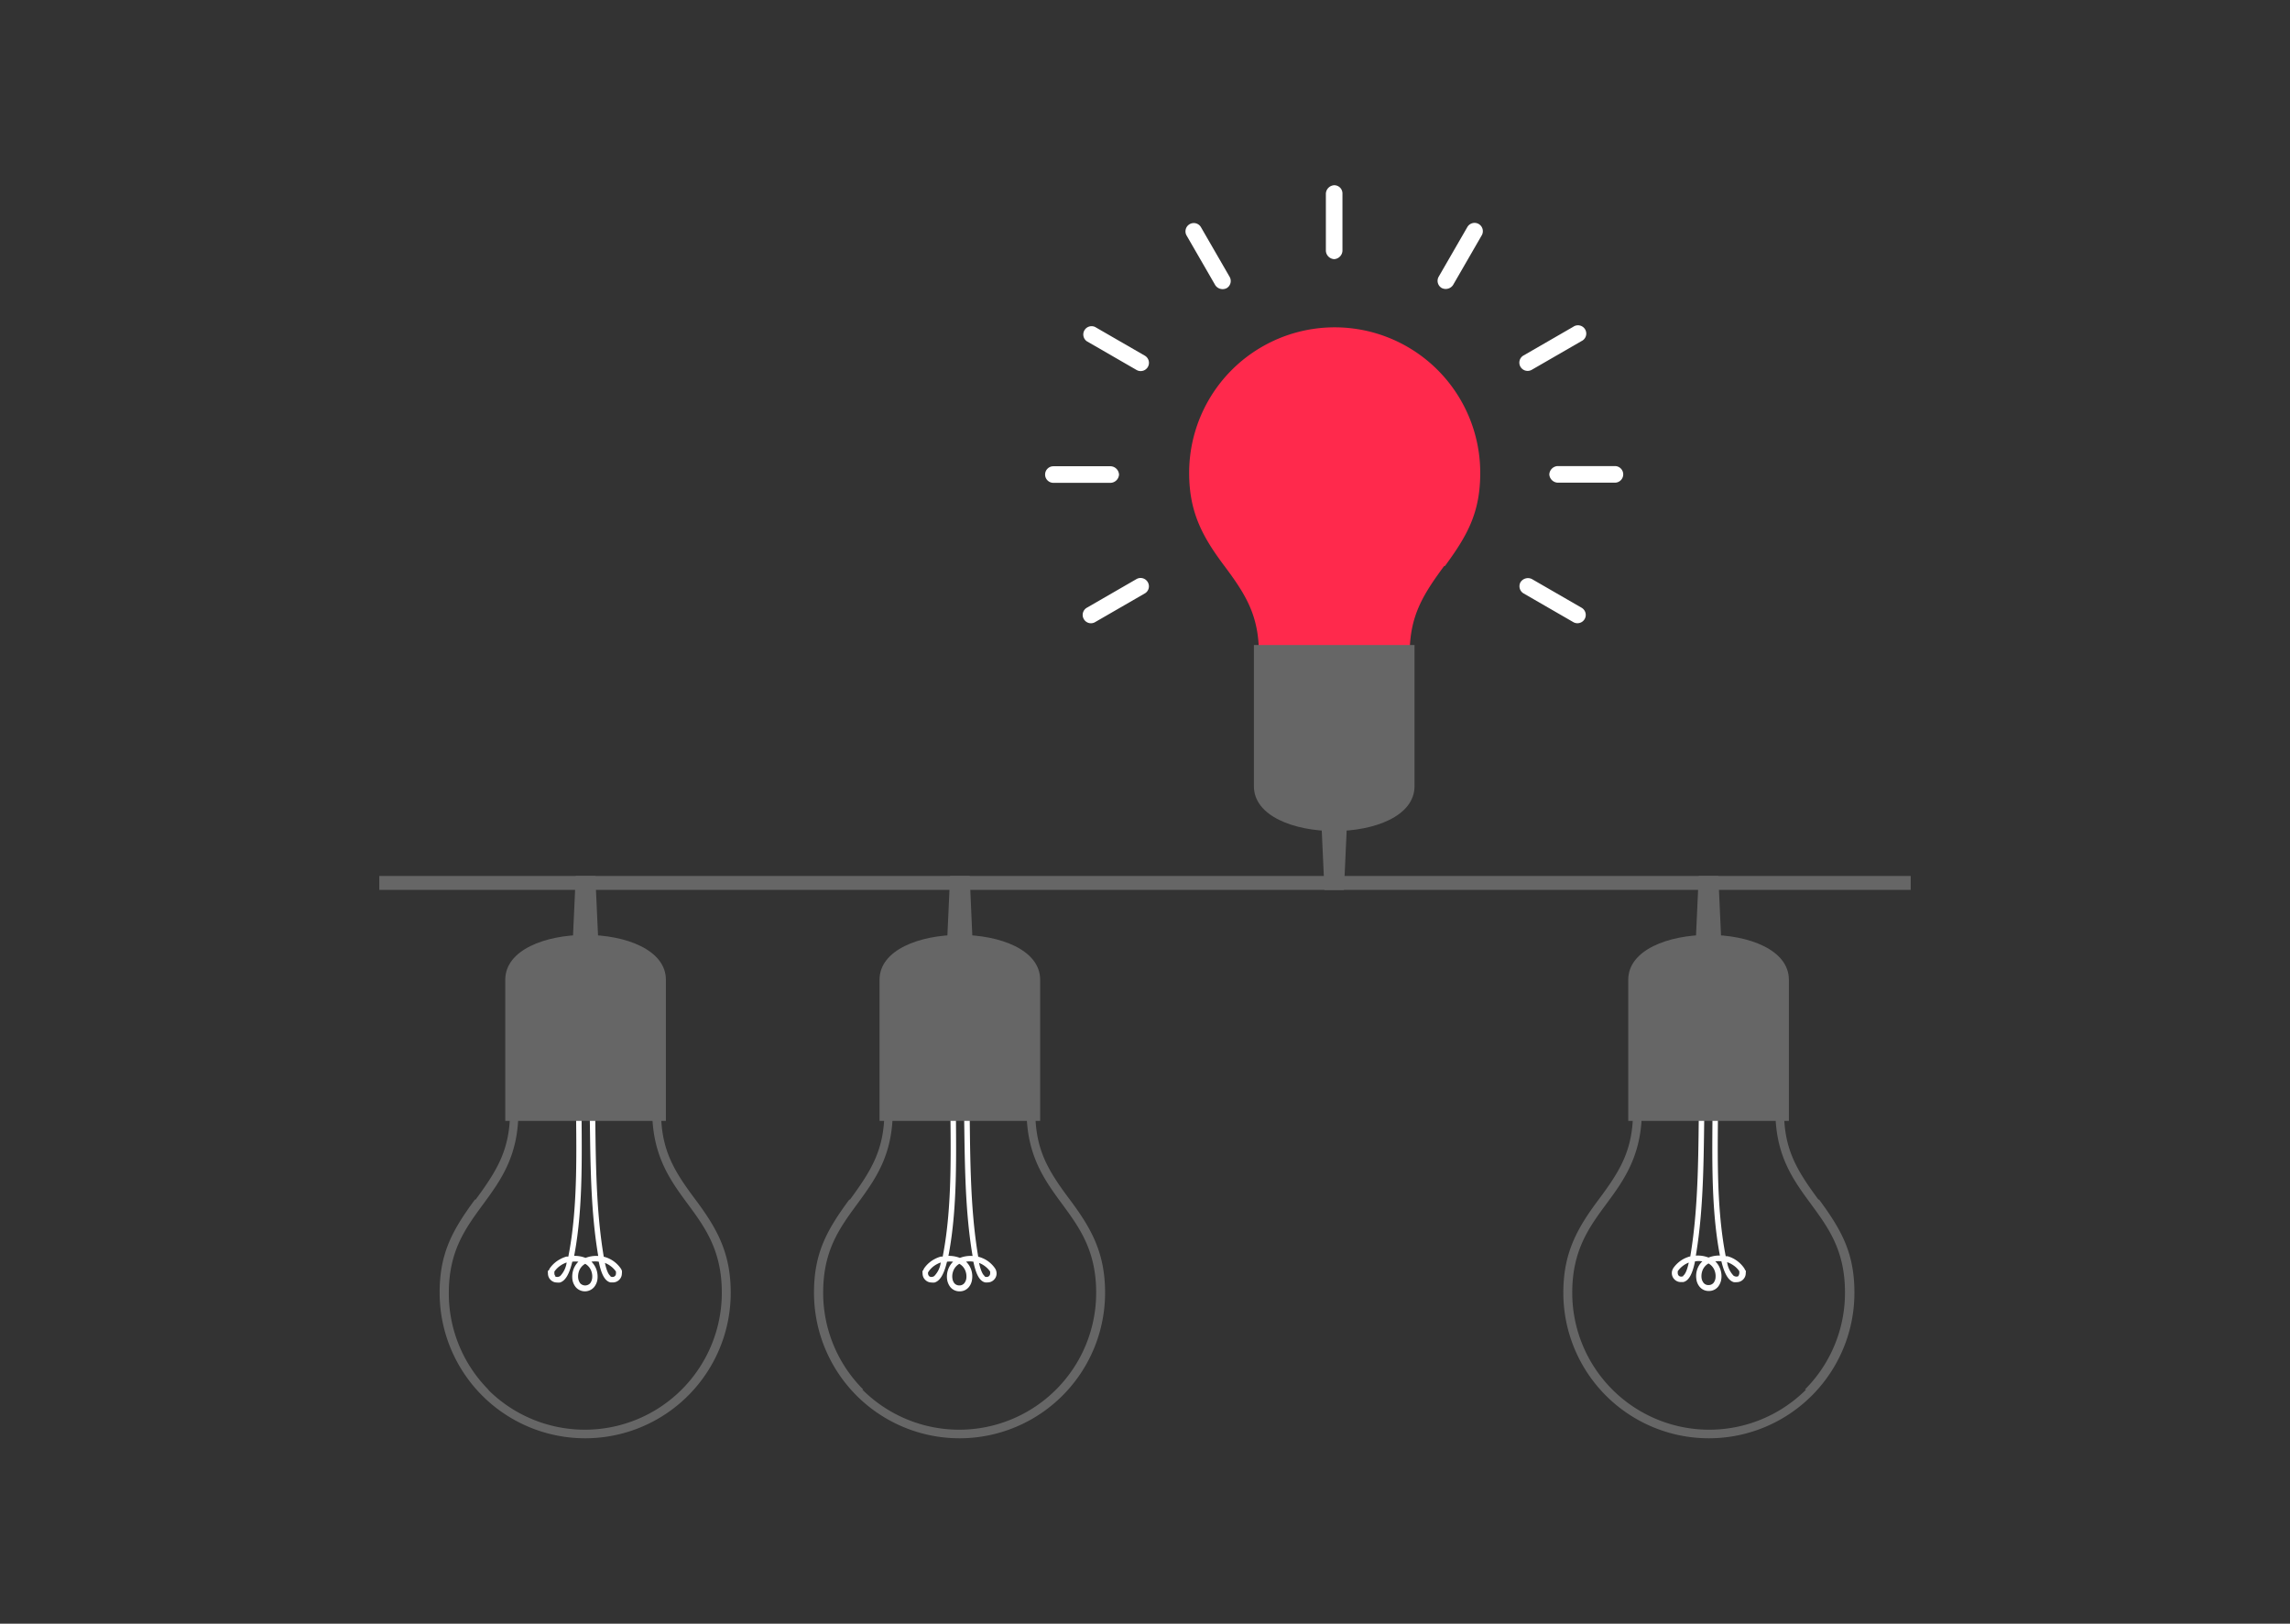 <svg id="Calque_1" data-name="Calque 1" xmlns="http://www.w3.org/2000/svg" xmlns:xlink="http://www.w3.org/1999/xlink" viewBox="0 0 259.61 184.08"><rect x="0" y="0" width="259.61" height="184.08" fill="#333333" stroke="none"/><defs><style>.cls-1{fill:none;}.cls-2{clip-path:url(#clip-path);}.cls-3{fill:#a7a9ac;}.cls-4{fill:#949598;}.cls-5{fill:#fff;}.cls-6,.cls-7{fill:#666;}.cls-7{fill-rule:evenodd;}.cls-8{fill:#ff294c;}</style><clipPath id="clip-path"><rect class="cls-1" x="43" y="21" width="173.61" height="142.08"/></clipPath></defs><title>bulbs</title><g class="cls-2"><path class="cls-3" d="M199.82,121.71v-.64h.12a.66.66,0,1,0,.07-1.31h-.19v-.92h.12a.66.66,0,1,0,.07-1.31h-.19v-.93h.12a.66.66,0,1,0,.07-1.31h-.19v-2a1.33,1.33,0,0,0-1.33-1.33h-.29v-.3a.8.8,0,0,0-.8-.8h-2c-.1-.54-.84-1-1.74-1s-1.64.42-1.74,1h-2a.8.8,0,0,0-.79.8v.3h-.3a1.33,1.33,0,0,0-1.33,1.33v1.38h-.12a.66.66,0,0,0-.07,1.31h.19v.93h-.12a.66.66,0,0,0-.07,1.31h.19v.92h-.12a.66.66,0,0,0-.07,1.31h.19v.69l-.36.26a.64.64,0,0,0-.32.24l-.14.09v2h13.9v-1.38Z"/><path class="cls-4" d="M200.81,122.07l-.7-.5v-.21a1,1,0,0,0,.5-.23,1,1,0,0,0,.26-.38h0v-.27a.94.94,0,0,0-.24-.69,1,1,0,0,0-.57-.3v-.36a1,1,0,0,0,.5-.23,1,1,0,0,0,.31-.66.92.92,0,0,0-.24-.68.91.91,0,0,0-.57-.3v-.37a1,1,0,0,0,.5-.23.94.94,0,0,0,.31-.66.92.92,0,0,0-.24-.68.91.91,0,0,0-.57-.3v-1.76a1.62,1.62,0,0,0-.47-1.14,1.65,1.65,0,0,0-1.15-.48h0a1.12,1.12,0,0,0-.32-.77h0a1.08,1.08,0,0,0-.77-.32h-1.79a1.35,1.35,0,0,0-.53-.53,2.8,2.8,0,0,0-2.78,0,1.49,1.49,0,0,0-.53.53H190a1,1,0,0,0-.76.32,1.06,1.06,0,0,0-.32.77h0a1.65,1.65,0,0,0-1.15.48,1.62,1.62,0,0,0-.47,1.14v1.1a1,1,0,0,0-.5.23.92.92,0,0,0-.31.66h0a1,1,0,0,0,.24.67,1,1,0,0,0,.57.3v.37a.93.93,0,0,0-.81.88v0h0a1,1,0,0,0,.24.67,1,1,0,0,0,.57.3v.36a1,1,0,0,0-.5.23,1,1,0,0,0-.31.66h0a.93.93,0,0,0,.81,1V121l-.2.15a.92.92,0,0,0-.3.18l-.09.1-.11.08-.12.09V124h14.48v-1.83Zm-13.71-.26.22-.16h.11l6.26.33,6.31.33a.37.37,0,0,1,.25.12.39.39,0,0,1,.09.26.37.37,0,0,1-.12.25.35.35,0,0,1-.26.09l-6.27-.32-6.3-.33a.42.42,0,0,1-.25-.12.38.38,0,0,1-.1-.27.49.49,0,0,1,.06-.17m12.43-5.52-5.84-.3-5.84-.31V115l5.84.31,5.84.31Zm-5.84.28,5.84.31v.34l-5.84-.31-5.84-.3v-.34Zm0,.93,5.84.3v.73l-5.84-.3-5.84-.31v-.73Zm0,1.31,5.84.31v.33l-5.84-.3-5.84-.31v-.34Zm0,.92,5.84.31v.73l-5.84-.31-5.84-.3v-.73Zm0,1.32,5.84.3v.34l-5.84-.31-5.84-.3v-.34Zm6.56-.87h0a.4.4,0,0,1,.09.21v.07a.42.42,0,0,1-.12.24l-.11.06v-.67a.42.42,0,0,1,.14.09m0-2.23a.39.39,0,0,1,.09.26.37.37,0,0,1-.12.25.24.24,0,0,1-.11.06v-.66a.42.42,0,0,1,.14.09m0-2.24a.39.39,0,0,1,.09.26.37.37,0,0,1-.12.25.41.41,0,0,1-.11.07v-.67a.42.42,0,0,1,.14.09m-7.64-5.2a2.05,2.05,0,0,1,1.08-.27,2.12,2.12,0,0,1,1.09.27l.05,0h-2.28Zm-3.13,1.13a.51.51,0,0,1,.15-.36.51.51,0,0,1,.35-.15h7.42a.49.49,0,0,1,.35.15h0a.48.48,0,0,1,.15.36h-8.42Zm-1.32.89a1.07,1.07,0,0,1,.73-.3h9.6a1,1,0,0,1,1,1V115l-5.84-.31-5.84-.3v-1.11a1,1,0,0,1,.31-.73m-1,3a.35.35,0,0,1-.1-.26h0a.39.39,0,0,1,.12-.24.41.41,0,0,1,.11-.07v.67a.3.3,0,0,1-.13-.09m0,2.24a.38.38,0,0,1-.1-.27h0a.42.42,0,0,1,.12-.24l.11-.06v.66a.41.41,0,0,1-.13-.08m0,2.23a.35.35,0,0,1-.1-.26h0a.39.39,0,0,1,.12-.24.41.41,0,0,1,.11-.07v.67a.3.3,0,0,1-.13-.09M187,123.4v-.53a1.14,1.14,0,0,0,.33.08l6.33.33,2.3.12h-9Z"/><path class="cls-5" d="M197.84,144a1,1,0,0,0-.14-.27,3.41,3.41,0,0,0-1.85-1.31l-.21,0c-1.14-5.82-.89-12.42-.86-18.3h-.63c0,5.85-.28,12.43.83,18.22a3.38,3.38,0,0,0-1.29.23,3.37,3.37,0,0,0-1.44-.22c1-5.87.87-12.3,1-18.23h-.63c-.1,6,0,12.43-1,18.33l-.06,0a3.59,3.59,0,0,0-.74.3,3.42,3.42,0,0,0-1.11,1h0a1,1,0,0,0-.13.27.84.84,0,0,0-.05.31,1,1,0,0,0,.3.72h0a1,1,0,0,0,.72.3l.27,0c.54-.12,1-.69,1.34-2.35a2.58,2.58,0,0,1,.83,0,2.25,2.25,0,0,0-.61,1h0a2.35,2.35,0,0,0-.07,1,1.66,1.66,0,0,0,.36.87,1.31,1.31,0,0,0,1.05.49,1.33,1.33,0,0,0,1.06-.49,1.83,1.83,0,0,0,.36-.87,2.36,2.36,0,0,0-.08-1,2.32,2.32,0,0,0-.6-1,3.2,3.2,0,0,1,.69,0c.39,1.62.88,2.2,1.4,2.36a1.37,1.37,0,0,0,.34,0,1,1,0,0,0,.72-.3h0a1,1,0,0,0,.3-.72,1.12,1.12,0,0,0,0-.31m-7.05.62a.47.47,0,0,1-.27.08.39.39,0,0,1-.28-.11h0a.44.44,0,0,1-.11-.28.5.5,0,0,1,0-.12.47.47,0,0,1,0-.1h0a2.64,2.64,0,0,1,.59-.61,2.71,2.71,0,0,1,.66-.37c-.2.93-.42,1.35-.66,1.51m3.69.24a1.12,1.12,0,0,1-.22.55.73.73,0,0,1-.57.25.69.69,0,0,1-.56-.25,1.13,1.13,0,0,1-.23-.55,1.78,1.78,0,0,1,.06-.72h0a1.55,1.55,0,0,1,.73-.93h0a1.55,1.55,0,0,1,.73.93,1.78,1.78,0,0,1,.06.72m2.66-.27a.39.39,0,0,1-.28.11.59.59,0,0,1-.34-.11,2.76,2.76,0,0,1-.72-1.53,2.89,2.89,0,0,1,.72.37,2.44,2.44,0,0,1,.66.66h0a.47.47,0,0,1,0,.1.25.25,0,0,1,0,.12.39.39,0,0,1-.11.28Z"/><path class="cls-6" d="M206.15,136c-2.47-3.35-3.9-5.71-3.9-10a2.22,2.22,0,0,0-1.28-2H186.42a2.21,2.21,0,0,0-1.29,2c0,4.34-1.43,6.7-3.9,10s-4,6.07-4,10.56a16.48,16.48,0,0,0,33,0c0-4.49-1.45-7.09-4-10.56m-1.48,21.54a15.53,15.53,0,0,1-26.51-11c0-4.81,1.94-7.44,3.89-10.08s4-5.46,4-10.53a1.26,1.26,0,0,1,1.26-1.26H200a1.27,1.27,0,0,1,.9.37,1.25,1.25,0,0,1,.37.89c0,5.07,2,7.8,4,10.53s3.89,5.27,3.89,10.08a15.5,15.5,0,0,1-4.55,11"/><polygon class="cls-7" points="192.26 106.34 195.12 106.34 194.8 99.31 192.58 99.31 192.26 106.34"/><path class="cls-7" d="M184.59,127.08H202.8v-16c0-6.79-18.21-6.78-18.21,0Z"/><path class="cls-3" d="M60.25,121.71v-.64h-.12a.66.66,0,1,1-.07-1.31h.19v-.92h-.12a.66.66,0,1,1-.07-1.31h.19v-.93h-.12a.66.66,0,1,1-.07-1.31h.19v-2a1.33,1.33,0,0,1,1.33-1.33h.3v-.3a.79.79,0,0,1,.79-.8h2c.1-.54.84-1,1.74-1s1.64.42,1.74,1h2a.8.8,0,0,1,.79.8v.3h.3a1.33,1.33,0,0,1,1.33,1.33v1.38h.12A.66.66,0,1,1,72.7,116h-.19v.93h.12a.66.66,0,1,1,.07,1.31h-.19v.92h.12a.66.66,0,1,1,.07,1.31h-.19v.69l.36.26a.64.64,0,0,1,.32.24l.14.09v2H59.43v-1.38Z"/><path class="cls-4" d="M59.26,122.07l.7-.5v-.21a1,1,0,0,1-.5-.23.9.9,0,0,1-.25-.38h-.05v-.27a1,1,0,0,1,.24-.69h0a1,1,0,0,1,.57-.3v-.36a1,1,0,0,1-.5-.23,1,1,0,0,1-.31-.66.92.92,0,0,1,.24-.68.91.91,0,0,1,.57-.3v-.37a1,1,0,0,1-.5-.23.94.94,0,0,1-.31-.66.92.92,0,0,1,.24-.68A.91.91,0,0,1,60,115v-1.76a1.62,1.62,0,0,1,.47-1.14,1.65,1.65,0,0,1,1.15-.48h0a1.12,1.12,0,0,1,.32-.77h0a1.08,1.08,0,0,1,.77-.32h1.79A1.35,1.35,0,0,1,65,110a2.8,2.8,0,0,1,2.78,0,1.35,1.35,0,0,1,.53.53h1.79a1.08,1.08,0,0,1,.77.32,1.1,1.1,0,0,1,.32.77h0a1.65,1.65,0,0,1,1.15.48,1.62,1.62,0,0,1,.47,1.14v1.1a1,1,0,0,1,.5.23.92.92,0,0,1,.31.66h0a1,1,0,0,1-.24.67,1,1,0,0,1-.57.3v.37a.93.93,0,0,1,.81.88v0h0a1,1,0,0,1-.24.67,1,1,0,0,1-.57.3v.36a1,1,0,0,1,.5.23,1,1,0,0,1,.31.66h0a.93.93,0,0,1-.81,1V121l.2.15a.92.92,0,0,1,.3.18l.09.1.11.08.12.09V124H59.14v-1.83ZM73,121.81l-.22-.16h-.11l-6.26.33-6.3.33a.33.33,0,0,0-.25.12.35.35,0,0,0-.1.26.37.37,0,0,0,.12.25.36.36,0,0,0,.26.09l6.27-.32,6.3-.33a.42.42,0,0,0,.25-.12A.38.38,0,0,0,73,122a.49.49,0,0,0-.06-.17m-12.43-5.52,5.84-.3,5.84-.31V115l-5.84.31-5.84.31Zm5.84.28-5.84.31v.34l5.84-.31,5.84-.3v-.34Zm0,.93-5.84.3v.73l5.84-.3,5.84-.31v-.73Zm0,1.31-5.84.31v.33l5.84-.3,5.84-.31v-.34Zm0,.92-5.84.31v.73l5.84-.31,5.84-.3v-.73Zm0,1.32-5.84.3v.34l5.84-.31,5.84-.3v-.34Zm-6.55-.87h0a.4.4,0,0,0-.09.21v.07a.42.42,0,0,0,.12.24l.11.06v-.67a.3.3,0,0,0-.13.09m0-2.23a.35.35,0,0,0-.1.26.37.37,0,0,0,.12.25.24.24,0,0,0,.11.06v-.66a.3.3,0,0,0-.13.09m0-2.24a.35.35,0,0,0-.1.26.37.37,0,0,0,.12.25.41.41,0,0,0,.11.07v-.67a.3.3,0,0,0-.13.09m7.63-5.2a2.05,2.05,0,0,0-1.08-.27,2.12,2.12,0,0,0-1.09.27l-.05,0h2.28Zm3.13,1.13a.51.51,0,0,0-.15-.36.51.51,0,0,0-.35-.15H62.67a.49.49,0,0,0-.35.15.51.51,0,0,0-.15.36h8.42Zm1.32.89a1.05,1.05,0,0,0-.73-.3h-9.6a1,1,0,0,0-1,1V115l5.84-.31,5.84-.3v-1.11a1,1,0,0,0-.31-.73m1,3a.35.35,0,0,0,.1-.26h0a.39.39,0,0,0-.12-.24.41.41,0,0,0-.11-.07v.67a.3.3,0,0,0,.13-.09m0,2.24a.38.38,0,0,0,.1-.27h0a.42.42,0,0,0-.12-.24l-.11-.06v.66a.41.41,0,0,0,.13-.08m0,2.23a.35.35,0,0,0,.1-.26h0a.39.39,0,0,0-.12-.24.41.41,0,0,0-.11-.07v.67a.3.3,0,0,0,.13-.09M73,123.4v-.53a1.14,1.14,0,0,1-.33.08l-6.33.33-2.29.12h9Z"/><path class="cls-5" d="M62.23,144a1,1,0,0,1,.14-.27h0a3.33,3.33,0,0,1,1.18-1,3.24,3.24,0,0,1,.67-.27l.21,0c1.15-5.82.89-12.42.86-18.3h.63c0,5.85.28,12.43-.83,18.22a3.35,3.35,0,0,1,1.29.23,3.37,3.37,0,0,1,1.44-.22c-1-5.87-.87-12.3-1-18.23h.63c.1,6,0,12.43,1,18.33l.06,0a3.38,3.38,0,0,1,.74.3,3.32,3.32,0,0,1,1.11,1h0a1,1,0,0,1,.14.27,1.1,1.1,0,0,1,0,.31,1,1,0,0,1-.3.72h0a1,1,0,0,1-.72.3l-.27,0c-.53-.12-1-.69-1.33-2.35a2.56,2.56,0,0,0-.83,0,2.32,2.32,0,0,1,.6,1h0a2.54,2.54,0,0,1,.08,1,1.75,1.75,0,0,1-.37.87,1.37,1.37,0,0,1-2.1,0,1.75,1.75,0,0,1-.37-.87,2.54,2.54,0,0,1,.08-1,2.32,2.32,0,0,1,.6-1,3.16,3.16,0,0,0-.69,0c-.39,1.62-.88,2.2-1.4,2.36a1.32,1.32,0,0,1-.34,0,1,1,0,0,1-.72-.3h0a1,1,0,0,1-.3-.72,1.1,1.1,0,0,1,0-.31m7.05.62a.47.47,0,0,0,.27.08.39.39,0,0,0,.28-.11h0a.39.39,0,0,0,.11-.28.5.5,0,0,0,0-.12l0-.1h0a2.64,2.64,0,0,0-.59-.61,2.71,2.71,0,0,0-.66-.37c.2.93.42,1.35.66,1.51m-3.69.24a1.23,1.23,0,0,0,.22.55.77.77,0,0,0,1.14,0,1.23,1.23,0,0,0,.22-.55,1.78,1.78,0,0,0-.06-.72,1.55,1.55,0,0,0-.73-.93h0a1.55,1.55,0,0,0-.73.93,1.78,1.78,0,0,0-.06.72m-2.66-.27a.39.39,0,0,0,.28.11.59.59,0,0,0,.34-.11,2.74,2.74,0,0,0,.73-1.53,2.79,2.79,0,0,0-.73.37,2.59,2.59,0,0,0-.66.66h0a.47.47,0,0,0,0,.1.5.5,0,0,0,0,.12.39.39,0,0,0,.11.28Z"/><path class="cls-6" d="M53.92,136c2.47-3.35,3.9-5.71,3.9-10a2.22,2.22,0,0,1,1.28-2H73.66a2.22,2.22,0,0,1,1.28,2c0,4.34,1.43,6.7,3.9,10s4,6.07,4,10.56a16.48,16.48,0,0,1-33,0c0-4.49,1.45-7.09,4-10.56m1.48,21.54a15.53,15.53,0,0,0,26.51-11c0-4.81-1.94-7.44-3.89-10.08s-4-5.46-4-10.53a1.29,1.29,0,0,0-.37-.89,1.27,1.27,0,0,0-.9-.37H60A1.28,1.28,0,0,0,58.77,126c0,5.07-2,7.8-4,10.53s-3.89,5.27-3.89,10.08a15.5,15.5,0,0,0,4.55,11"/><polygon class="cls-7" points="67.81 106.34 64.95 106.34 65.27 99.31 67.49 99.31 67.81 106.34"/><path class="cls-7" d="M75.49,127.08H57.28v-16c0-6.79,18.21-6.78,18.21,0Z"/><path class="cls-3" d="M102.69,121.71v-.64h-.12a.66.66,0,0,1-.07-1.31h.19v-.92h-.12a.66.66,0,0,1-.07-1.31h.19v-.93h-.12a.66.66,0,0,1-.07-1.31h.19v-2a1.33,1.33,0,0,1,1.33-1.33h.29v-.3a.8.8,0,0,1,.8-.8h2c.1-.54.84-1,1.74-1s1.63.42,1.74,1h2a.8.8,0,0,1,.8.8v.3h.3a1.33,1.33,0,0,1,1.33,1.33v1.38h.12a.66.66,0,1,1,.07,1.31H115v.93h.12a.66.66,0,1,1,.07,1.31H115v.92h.12a.66.66,0,1,1,.07,1.31H115v.69l.35.26a.62.62,0,0,1,.33.24l.14.09v2h-13.9v-1.38Z"/><path class="cls-4" d="M101.7,122.07l.69-.5v-.21a1,1,0,0,1-.49-.23,1,1,0,0,1-.26-.38h0v-.27a.94.94,0,0,1,.24-.69,1,1,0,0,1,.56-.3v-.36a1,1,0,0,1-.49-.23,1,1,0,0,1-.31-.66.94.94,0,0,1,.8-1v-.37a1,1,0,0,1-.49-.23.94.94,0,0,1-.31-.66.94.94,0,0,1,.8-1v-1.76a1.64,1.64,0,0,1,1.63-1.62h0a1.08,1.08,0,0,1,.32-.77h0a1.08,1.08,0,0,1,.77-.32h1.79a1.39,1.39,0,0,1,.52-.53,2.65,2.65,0,0,1,1.4-.37,2.61,2.61,0,0,1,1.39.37,1.39,1.39,0,0,1,.52.53h1.79a1.09,1.09,0,0,1,1.09,1.09h0a1.63,1.63,0,0,1,1.14.48,1.59,1.59,0,0,1,.48,1.14v1.1a.93.93,0,0,1,.81.89h0a1,1,0,0,1-.24.67,1,1,0,0,1-.57.3v.37a.92.92,0,0,1,.5.23,1,1,0,0,1,.31.65v0h0a1,1,0,0,1-.24.67,1,1,0,0,1-.57.3v.36a1,1,0,0,1,.5.23,1.05,1.05,0,0,1,.31.66h0a1,1,0,0,1-.24.67,1,1,0,0,1-.57.3V121l.2.15a.92.92,0,0,1,.3.18l.09.1.11.08.12.09V124H101.58v-1.83Zm13.71-.26-.22-.16h-.11l-6.26.33-6.31.33a.33.33,0,0,0-.25.12.35.35,0,0,0-.09.26.33.33,0,0,0,.12.25.35.35,0,0,0,.26.09l6.27-.32,6.3-.33a.42.42,0,0,0,.25-.12.43.43,0,0,0,.1-.27.49.49,0,0,0-.06-.17M103,116.29l5.84-.3,5.83-.31V115l-5.83.31-5.84.31Zm5.84.28-5.84.31v.34l5.84-.31,5.83-.3v-.34Zm0,.93-5.84.3v.73l5.84-.3,5.83-.31v-.73Zm0,1.31-5.84.31v.33l5.84-.3,5.83-.31v-.34Zm0,.92L103,120v.73l5.84-.31,5.83-.3v-.73Zm0,1.32-5.84.3v.34l5.84-.31,5.83-.3v-.34Zm-6.56-.87h0a.4.4,0,0,0-.09.21v.07a.37.37,0,0,0,.12.24l.1.06v-.67a.38.38,0,0,0-.13.09m0-2.23a.35.35,0,0,0-.09.26.33.33,0,0,0,.12.25.27.27,0,0,0,.1.06v-.66a.38.38,0,0,0-.13.09m0-2.24a.35.35,0,0,0-.09.26.33.33,0,0,0,.12.25l.1.07v-.67a.38.38,0,0,0-.13.09m7.64-5.2a2.05,2.05,0,0,0-1.08-.27,2.09,2.09,0,0,0-1.09.27l0,0H110Zm3.13,1.13a.51.51,0,0,0-.51-.51h-7.41a.53.53,0,0,0-.36.15.51.51,0,0,0-.14.36H113Zm1.32.89a1.07,1.07,0,0,0-.73-.3H104a1,1,0,0,0-1,1V115l5.84-.31,5.83-.3v-1.11a1,1,0,0,0-.3-.73m1,3a.4.4,0,0,0,.1-.26h0a.31.31,0,0,0-.12-.24l-.1-.07v.67a.3.3,0,0,0,.13-.09m0,2.24a.43.43,0,0,0,.1-.27h0a.33.33,0,0,0-.12-.24l-.1-.06v.66a.41.41,0,0,0,.13-.08m0,2.23a.4.4,0,0,0,.1-.26h0a.31.31,0,0,0-.12-.24l-.1-.07v.67a.3.3,0,0,0,.13-.09m.1,3.39v-.53a1.07,1.07,0,0,1-.32.08l-6.33.33-2.3.12h9Z"/><path class="cls-5" d="M104.67,144a1,1,0,0,1,.14-.27,3.3,3.3,0,0,1,1.17-1,3.57,3.57,0,0,1,.68-.27l.21,0c1.14-5.82.89-12.42.86-18.3h.63c0,5.85.28,12.43-.84,18.22a3.43,3.43,0,0,1,1.3.23,3.37,3.37,0,0,1,1.44-.22c-1-5.87-.87-12.3-1-18.23h.64c.1,6,0,12.43,1,18.33l.06,0a3.59,3.59,0,0,1,.74.3,3.29,3.29,0,0,1,1.1,1h0a1,1,0,0,1,.13.27,1.12,1.12,0,0,1,.05.31,1,1,0,0,1-.3.72h0a1,1,0,0,1-.72.3,1.12,1.12,0,0,1-.27,0c-.54-.12-1-.69-1.34-2.35a2.58,2.58,0,0,0-.83,0,2.25,2.25,0,0,1,.61,1h0a2.35,2.35,0,0,1,.07,1,1.66,1.66,0,0,1-.36.87,1.31,1.31,0,0,1-1.05.49,1.33,1.33,0,0,1-1.06-.49,1.83,1.83,0,0,1-.36-.87,2.36,2.36,0,0,1,.08-1,2.32,2.32,0,0,1,.6-1,3.2,3.2,0,0,0-.69,0c-.39,1.62-.88,2.2-1.41,2.36a1.24,1.24,0,0,1-.33,0,1,1,0,0,1-.73-.3h0a1,1,0,0,1-.3-.72,1.12,1.12,0,0,1,0-.31m7,.62a.43.43,0,0,0,.27.08.37.37,0,0,0,.27-.11h0a.4.4,0,0,0,.12-.28.5.5,0,0,0,0-.12l0-.1h0a2.64,2.64,0,0,0-.59-.61,2.59,2.59,0,0,0-.67-.37c.21.93.43,1.35.67,1.51m-3.69.24a1.12,1.12,0,0,0,.22.55.73.73,0,0,0,.57.25.71.71,0,0,0,.56-.25,1.13,1.13,0,0,0,.23-.55,1.78,1.78,0,0,0-.06-.72h0a1.55,1.55,0,0,0-.73-.93h0a1.55,1.55,0,0,0-.73.93,1.62,1.62,0,0,0-.06.72m-2.66-.27a.39.39,0,0,0,.28.11.54.54,0,0,0,.33-.11,2.68,2.68,0,0,0,.73-1.53,3.14,3.14,0,0,0-.73.37,2.55,2.55,0,0,0-.65.66h0l-.06.1a.49.49,0,0,0,0,.12.39.39,0,0,0,.11.28Z"/><path class="cls-6" d="M96.36,136c2.46-3.35,3.9-5.71,3.9-10a2.22,2.22,0,0,1,1.28-2h14.55a2.2,2.2,0,0,1,1.28,2c0,4.34,1.44,6.7,3.91,10s4,6.07,4,10.56a16.48,16.48,0,0,1-33,0c0-4.49,1.45-7.09,4-10.56m1.48,21.54a15.53,15.53,0,0,0,26.51-11c0-4.81-1.95-7.44-3.89-10.08s-4-5.46-4-10.53a1.26,1.26,0,0,0-1.26-1.26H102.48a1.27,1.27,0,0,0-.9.37,1.25,1.25,0,0,0-.37.89c0,5.07-2,7.8-4,10.53s-3.89,5.27-3.89,10.08a15.5,15.5,0,0,0,4.55,11"/><polygon class="cls-7" points="110.24 106.34 107.39 106.34 107.71 99.31 109.93 99.31 110.24 106.34"/><path class="cls-7" d="M117.92,127.08H99.71v-16c0-6.79,18.21-6.78,18.21,0Z"/><path class="cls-5" d="M151.25,29.38h0a1,1,0,0,1-.94-.94v-6.5a1,1,0,0,1,.94-.94.93.93,0,0,1,.94.94v6.5a1,1,0,0,1-.95.94m12.2,3.27h0a.94.94,0,0,1-.34-1.28l3.25-5.63a.94.94,0,1,1,1.63.94l-3.25,5.63a1,1,0,0,1-1.29.34m8.93,8.93h0a.93.93,0,0,1,.35-1.28l5.63-3.25a.94.94,0,1,1,.94,1.62l-5.63,3.25a.94.94,0,0,1-1.29-.34m3.27,12.2h0a1,1,0,0,1,.94-.94h6.5a.94.94,0,0,1,0,1.88h-6.5a1,1,0,0,1-.94-.94M172.38,66h0a1,1,0,0,1,1.29-.35l5.63,3.25a.94.94,0,0,1-.94,1.63l-5.63-3.25a.94.94,0,0,1-.35-1.28m-42.26,0h0a.93.93,0,0,1-.34,1.28l-5.63,3.25a.93.93,0,0,1-1.28-.34.94.94,0,0,1,.34-1.29l5.63-3.25a.94.94,0,0,1,1.28.35m-3.26-12.2h0a1,1,0,0,1-.94.94h-6.5a.94.94,0,1,1,0-1.88h6.5a1,1,0,0,1,.94.94m3.27-12.2h0a.94.94,0,0,1-1.29.34l-5.63-3.25a.94.94,0,0,1,.94-1.62l5.63,3.25a.94.94,0,0,1,.35,1.28m8.93-8.93h0a1,1,0,0,1-1.29-.34l-3.25-5.63a.94.94,0,1,1,1.63-.94l3.25,5.63a.94.94,0,0,1-.34,1.28"/><path class="cls-3" d="M157.38,78.5v.64h.12a.66.66,0,1,1,.07,1.31h-.19v.92h.12a.66.66,0,0,1,.69.62.65.65,0,0,1-.62.69h-.19v.93h.12a.66.66,0,0,1,.07,1.31h-.19v2a1.32,1.32,0,0,1-1.32,1.32h-.3v.3a.8.8,0,0,1-.8.8h-2c-.11.54-.85,1-1.75,1s-1.63-.42-1.74-1h-2a.8.8,0,0,1-.8-.8v-.3h-.3A1.33,1.33,0,0,1,145.12,87V85.56H145a.64.64,0,0,1-.68-.62.65.65,0,0,1,.61-.69h.19v-.92H145a.64.64,0,0,1-.68-.62.65.65,0,0,1,.61-.69h.19v-.92H145a.64.64,0,0,1-.68-.62.65.65,0,0,1,.61-.69h.19v-.69l-.35-.26a.71.71,0,0,1-.33-.23l-.13-.1v-2H158.2V77.9Z"/><path class="cls-4" d="M158.37,78.14l-.69.51v.2a.93.93,0,0,1,.49.23.92.92,0,0,1,.26.38h0l0,.28a.93.93,0,0,1-.25.68h0a1,1,0,0,1-.56.3v.36a.88.88,0,0,1,.49.24,1,1,0,0,1,.32.65.93.93,0,0,1-.25.68.91.91,0,0,1-.56.3v.37a.93.93,0,0,1,.49.23,1,1,0,0,1,.32.66.93.93,0,0,1-.25.68.91.91,0,0,1-.56.3V87a1.64,1.64,0,0,1-1.62,1.62h0a1.08,1.08,0,0,1-.32.77h0a1.08,1.08,0,0,1-.77.32h-1.79a1.39,1.39,0,0,1-.52.53,2.81,2.81,0,0,1-2.79,0,1.39,1.39,0,0,1-.52-.53h-1.79a1.09,1.09,0,0,1-1.09-1.09h0a1.63,1.63,0,0,1-1.14-.48,1.59,1.59,0,0,1-.48-1.14v-1.1a.86.86,0,0,1-.49-.23A1,1,0,0,1,144,85v0h0a1,1,0,0,1,.81-1v-.36a1,1,0,0,1-.49-.24,1,1,0,0,1-.32-.65v0h0a1,1,0,0,1,.25-.67,1,1,0,0,1,.56-.29v-.37a.93.93,0,0,1-.49-.23,1,1,0,0,1-.32-.66h0a1,1,0,0,1,.25-.67.91.91,0,0,1,.56-.3v-.27l-.2-.15a.79.79,0,0,1-.29-.18l-.1-.1-.1-.08-.13-.08V76.23H158.5v1.82Zm-13.7.26.22.16h.1l6.26-.33,6.31-.33a.33.33,0,0,0,.25-.12.35.35,0,0,0,.09-.26.33.33,0,0,0-.12-.25.35.35,0,0,0-.26-.09l-6.27.33-6.3.33a.33.33,0,0,0-.25.12.35.35,0,0,0-.09.26.27.27,0,0,0,.06.17m12.42,5.52-5.84.3-5.83.31v.73l5.83-.31,5.84-.3Zm-5.84-.28,5.84-.31V83l-5.84.31-5.83.3v.34Zm0-.93,5.84-.3v-.73l-5.84.3-5.83.31V83Zm0-1.31,5.84-.31v-.33l-5.84.3-5.83.31v.34Zm0-.92,5.84-.31v-.73l-5.84.31-5.83.31v.72Zm0-1.31,5.84-.31v-.34l-5.84.31-5.83.3v.34Zm6.56.86h0a.4.4,0,0,0,.09-.21v-.07a.33.33,0,0,0-.12-.23l-.1-.07v.67a.38.38,0,0,0,.13-.09m0,2.23a.35.35,0,0,0,.09-.26.33.33,0,0,0-.12-.25.21.21,0,0,0-.1-.06v.66a.38.38,0,0,0,.13-.09m0,2.24a.35.35,0,0,0,.09-.26.33.33,0,0,0-.12-.25l-.1-.07v.67a.38.38,0,0,0,.13-.09m-7.64,5.2a2.32,2.32,0,0,0,2.17,0l0,0h-2.27ZM147,88.57a.51.51,0,0,0,.51.51H155a.51.51,0,0,0,.51-.51H147Zm-1.32-.89a1,1,0,0,0,.73.3h9.61a1,1,0,0,0,.73-.3,1.07,1.07,0,0,0,.3-.73V85.23l-5.84.31-5.83.3V87a1,1,0,0,0,.3.73m-1-3a.37.37,0,0,0-.09.27h0a.33.33,0,0,0,.12.24l.1.06v-.67a.6.6,0,0,0-.13.09m0-2.23a.33.33,0,0,0-.09.26h0a.35.35,0,0,0,.22.3v-.66a.38.38,0,0,0-.13.09m0-2.24a.35.35,0,0,0-.09.26h0a.31.31,0,0,0,.12.24l.1.07v-.67a.38.38,0,0,0-.13.09m-.1-3.39v.53a1.16,1.16,0,0,1,.32-.08l6.33-.33,2.3-.12h-9Z"/><path class="cls-5" d="M155.4,56.21a1,1,0,0,1-.14.28h0a3.37,3.37,0,0,1-1.17,1,2.84,2.84,0,0,1-.68.27l-.21.05c-1.14,5.82-.89,12.42-.85,18.3h-.64c0-5.85-.28-12.43.84-18.22a3.43,3.43,0,0,1-1.3-.23,3.37,3.37,0,0,1-1.44.22c1,5.88.87,12.31,1,18.23h-.63c-.11-6,0-12.42-1-18.33l-.06,0a3.35,3.35,0,0,1-1.84-1.3h0a1,1,0,0,1-.14-.28,1.12,1.12,0,0,1-.05-.31,1,1,0,0,1,.3-.72h0a1,1,0,0,1,.72-.3,1.27,1.27,0,0,1,.28,0c.53.12,1,.69,1.33,2.36a2.89,2.89,0,0,0,.83,0,2.21,2.21,0,0,1-.6-1h0a2.21,2.21,0,0,1-.08-1,1.74,1.74,0,0,1,.36-.87,1.38,1.38,0,0,1,2.11,0,1.83,1.83,0,0,1,.36.87,2.36,2.36,0,0,1-.08,1,2.21,2.21,0,0,1-.6,1,2.67,2.67,0,0,0,.69,0c.39-1.62.89-2.2,1.41-2.36a1.27,1.27,0,0,1,.34,0,1,1,0,0,1,.72.3h0a1,1,0,0,1,.3.72,1.12,1.12,0,0,1,0,.31m-7-.62a.48.48,0,0,0-.28-.08.39.39,0,0,0-.27.11h0a.4.4,0,0,0-.12.28.5.5,0,0,0,0,.12.31.31,0,0,0,0,.1h0a2.53,2.53,0,0,0,.6.62,2.64,2.64,0,0,0,.66.36c-.21-.93-.43-1.35-.66-1.51m3.68-.23a1.12,1.12,0,0,0-.22-.56.73.73,0,0,0-.57-.25.7.7,0,0,0-.56.26,1.06,1.06,0,0,0-.23.55,1.74,1.74,0,0,0,.06.71h0a1.56,1.56,0,0,0,.73.93h0a1.61,1.61,0,0,0,.74-.93,1.58,1.58,0,0,0,0-.71m2.66.26a.39.39,0,0,0-.27-.11.55.55,0,0,0-.34.11,2.68,2.68,0,0,0-.73,1.53,3,3,0,0,0,.73-.37,2.4,2.4,0,0,0,.65-.66h0a.33.33,0,0,0,.06-.1.49.49,0,0,0,0-.12.39.39,0,0,0-.11-.28Z"/><path class="cls-8" d="M163.72,64.17c-2.47,3.35-3.91,5.71-3.91,10a2.23,2.23,0,0,1-1.28,2H144a2.23,2.23,0,0,1-1.28-2c0-4.34-1.44-6.7-3.91-10s-4-6.06-4-10.56a16.48,16.48,0,0,1,33,0c0,4.5-1.45,7.09-4,10.56"/><polygon class="cls-7" points="149.83 93.87 152.68 93.87 152.36 100.9 150.15 100.9 149.83 93.87"/><path class="cls-7" d="M142.15,73.13h18.21v16c0,6.79-18.21,6.78-18.21,0Z"/><rect class="cls-6" x="43" y="99.31" width="173.61" height="1.58"/></g></svg>